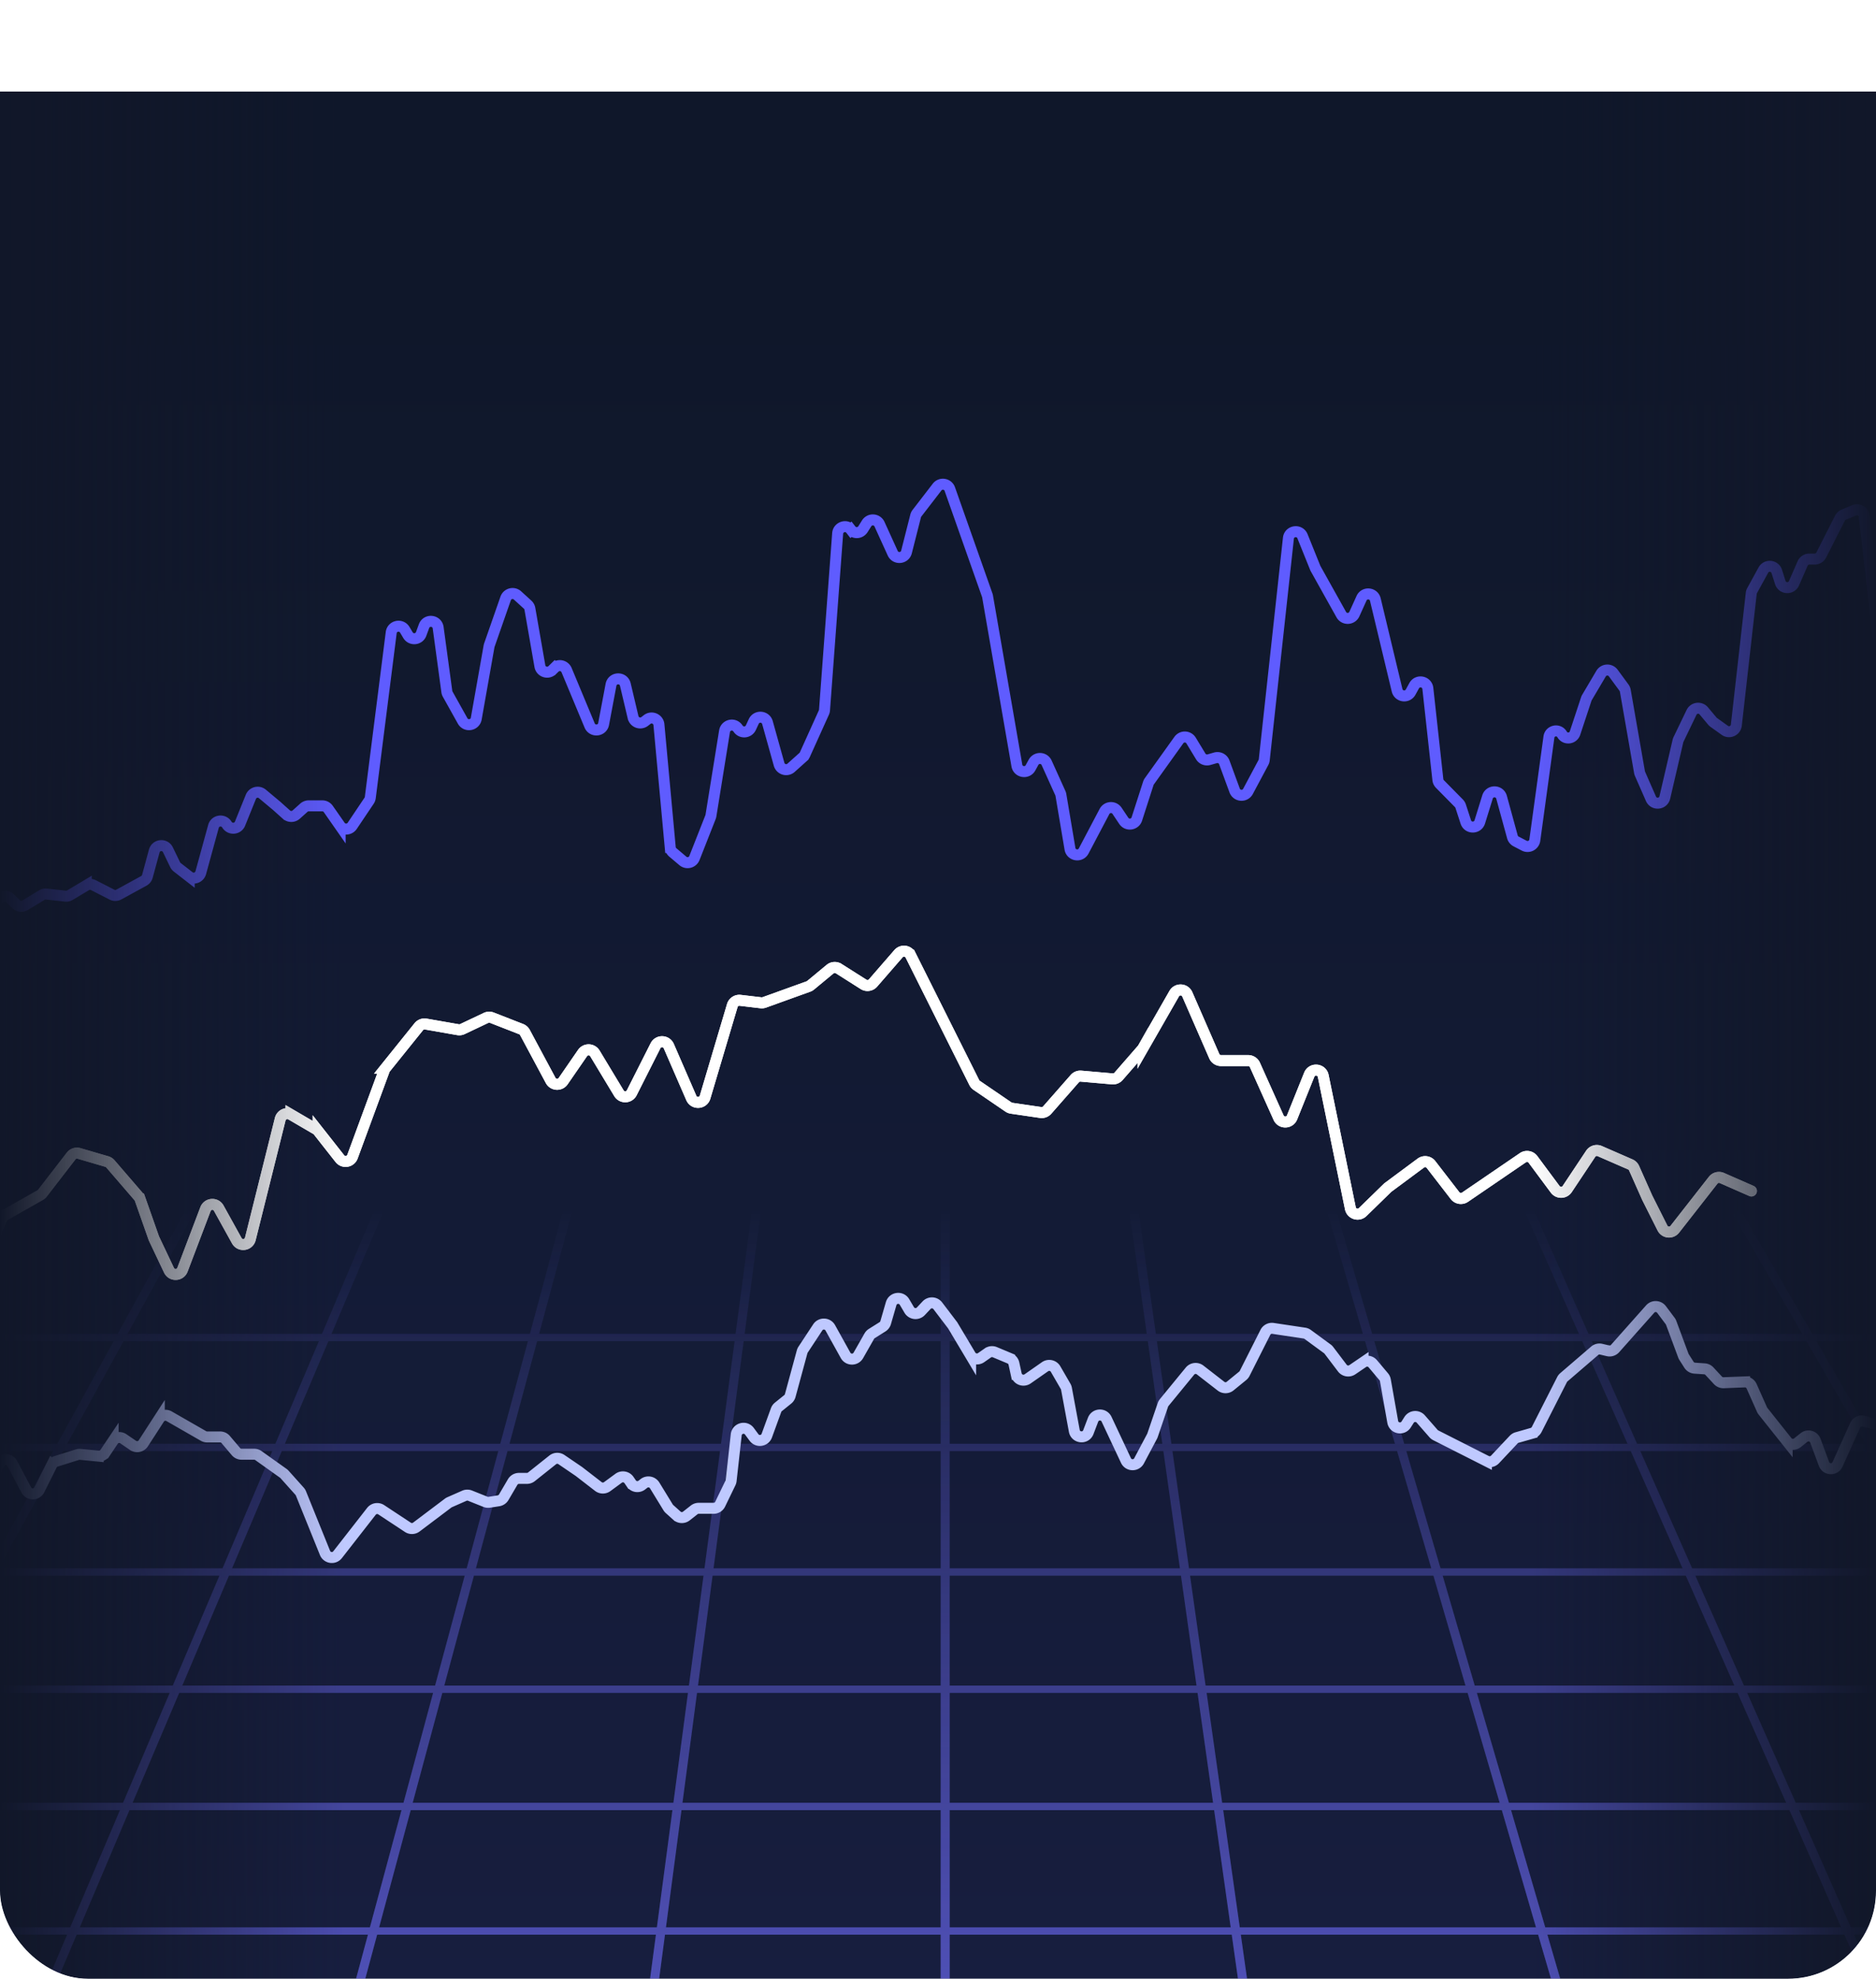 <svg xmlns="http://www.w3.org/2000/svg" width="512" height="540" fill="none"><g clip-path="url(#a)"><g clip-path="url(#b)" filter="url(#c)"><path fill="#0F172A" d="M0 0h512v540H0z"/><path fill="url(#d)" d="M-40 60h592v468H-40z" opacity=".1"/><g filter="url(#e)" opacity=".6"><path fill="url(#f)" fill-rule="evenodd" d="M418.804 305.662c-.23-.52-.933-.79-1.572-.603-.638.187-.97.76-.74 1.28l14.432 32.655h-56.439l-9.691-33.225c-.157-.537-.819-.869-1.479-.742-.66.128-1.068.667-.912 1.204l9.557 32.763h-56.508l-4.682-33.108c-.078-.549-.687-.942-1.361-.879s-1.158.559-1.08 1.107l4.65 32.88h-53.794V306c0-.552-.55-1-1.228-1-.679 0-1.229.448-1.229 1v32.994h-53.503l4.361-32.887c.072-.549-.415-1.042-1.09-1.101-.674-.059-1.28.338-1.353.887l-4.389 33.101h-53.619l8.837-32.78c.145-.539-.274-1.072-.937-1.19-.663-.119-1.318.222-1.463.762l-8.953 33.208H90.48l13.86-32.668c.222-.521-.119-1.091-.76-1.271s-1.34.097-1.562.619l-14.137 33.32H34.81l17.898-32.586c.277-.504 0-1.095-.62-1.321s-1.346.001-1.623.505L32.12 338.994h-55.544l22.038-32.511c.328-.483.112-1.092-.482-1.358-.594-.267-1.342-.091-1.67.392l-22.692 33.477h-15.54c-.679 0-1.229.448-1.229 1s.55 1 1.229 1h14.185l-15.26 22.513c-.329.483-.113 1.091.481 1.358s1.342.091 1.67-.392l15.915-23.479h55.8l-15.376 27.995H-41.77c-.679 0-1.229.448-1.229 1s.55 1 1.229 1h56.316l-17.573 31.994H-41.77c-.679 0-1.229.448-1.229 1s.55 1 1.229 1h37.645L-20.6 434.977h-21.17c-.679 0-1.229.448-1.229 1s.55 1 1.229 1h20.07l-16.475 29.995h-3.597c-.679 0-1.229.447-1.229.999 0 .553.55 1 1.229 1h2.498l-3.62 6.591c-.277.504.001 1.095.62 1.321.62.225 1.346-.001 1.623-.505l4.068-7.407h69.318l-13.574 31.995h-60.933c-.679 0-1.229.447-1.229.999 0 .553.55 1 1.229 1h60.085L5.588 532.96h-47.36c-.678 0-1.228.448-1.228 1s.55 1 1.229 1h46.51l-13.574 31.994H-41.77c-.679 0-1.229.448-1.229 1s.55 1 1.229 1h32.088l-6.225 14.671c-.221.521.12 1.091.76 1.271.642.18 1.341-.097 1.563-.619l6.5-15.323h89.71l-3.985 14.783c-.146.539.274 1.072.936 1.19.663.119 1.318-.222 1.464-.762l4.1-15.211h85.125l-1.974 14.89c-.073.549.415 1.042 1.09 1.101.674.059 1.28-.338 1.353-.887l2.002-15.104h83.992v14.997c0 .552.55 1 1.229 1 .678 0 1.228-.448 1.228-1v-14.997H345.5l2.138 15.111c.077.549.686.942 1.36.879s1.158-.559 1.08-1.107l-2.105-14.883h91.063l4.441 15.228c.157.537.819.869 1.479.742.66-.128 1.069-.667.912-1.204l-4.307-14.766h90.993l6.777 15.335c.23.52.934.79 1.572.603.639-.187.97-.76.74-1.28l-6.478-14.658h17.606c.679 0 1.229-.448 1.229-1s-.55-1-1.229-1h-18.49l-14.14-31.994h32.63c.679 0 1.229-.448 1.229-1s-.55-1-1.229-1h-33.513l-13.257-29.995h46.77c.679 0 1.229-.447 1.229-1s-.55-.999-1.229-.999h-47.653l-14.14-31.995h61.793c.679 0 1.229-.447 1.229-1s-.55-.999-1.229-.999h-62.677l-13.256-29.995h71.685l3.137 5.425c.289.499 1.02.714 1.634.479s.878-.831.589-1.331l-2.644-4.573h1.532c.679 0 1.229-.448 1.229-1s-.55-1-1.229-1h-2.689l-17.342-29.994h20.031c.679 0 1.229-.448 1.229-1s-.55-1-1.229-1h-21.187l-18.498-31.994h39.685c.679 0 1.229-.448 1.229-1s-.55-1-1.229-1H511.93l-16.186-27.995h57.007l.063-.001c.198-.005.397-.05.58-.137.25-.12.429-.3.525-.505a.8.8 0 0 0 .081-.357l-.001-.035a.86.86 0 0 0-.169-.472l-.01-.014-24.558-33.98c-.344-.476-1.097-.635-1.681-.355s-.78.893-.436 1.369l23.479 32.487h-56.036l-19.322-33.42c-.289-.499-1.021-.714-1.635-.479-.614.236-.877.831-.588 1.331l18.83 32.568h-58.338zm13.004 35.332h-56.74l8.166 27.995h60.946zm14.983 27.995-12.372-27.995h58.61l16.186 27.995zm-1.727 2h-61.247l9.333 31.994h66.054zm16.751 31.994-14.14-31.994h62.696l18.498 31.994zm-1.728 2h-66.354l8.749 29.994h70.862zm15.867 29.994-13.256-29.994h67.327l17.342 29.994zm-1.727 2h-71.162l8.749 29.995h75.669zm14.14 31.994h-75.97l9.333 31.995h80.777zm15.024 33.994h-81.078l8.749 29.995h85.585zm14.139 31.995h-85.885l9.332 31.994h90.693zm-79.078 31.994-9.332-31.994h-85.954l4.525 31.994zm-93.234 0-4.525-31.994h-81.508v31.994zm-88.49 0V534.96h-79.485l-4.242 31.994zm-86.198 0 4.242-31.994H94.305l-8.626 31.994zm-87.366 0 8.626-31.994H7.338l-13.574 31.994zM8.187 532.96h84.142l8.086-29.995H20.913zm13.574-31.994h79.193l8.625-31.995H35.335zm14.423-33.994h73.934l8.086-29.995H48.909zm13.574-31.995h68.985l8.087-29.994H62.484zm10.126-29.994L47.16 434.977h-65.07l16.475-29.994zm3.448-2h64.037l8.625-31.994H76.906zm10.975-31.994-13.574 31.994H-.337l17.574-31.994zm3.448-2h58.778l7.547-27.995H89.632zm9.278-27.995-11.878 27.995h-56.82l15.376-27.995zm59.562 0-7.547 27.995h57.729l3.712-27.995zm56.365 0-3.712 27.995h57.48v-27.995zm56.225 0v27.995h58.036l-3.959-27.995zm56.55 0 3.959 27.995h61.015l-8.166-27.995zm65.557 29.995h-61.315l4.524 31.994h66.124zm9.916 33.994h-66.424l4.242 29.994h70.931zm9.332 31.994h-71.231l4.242 29.995h75.738zm9.332 31.994h-76.038l4.524 31.995h80.847zm9.916 33.994h-81.147l4.242 29.995h85.654zM340.41 532.96l-4.242-29.995h-76.983v29.995zm-83.682 0v-29.995h-75.243l-3.976 29.995zm-81.691 0 3.977-29.995H102.93l-8.086 29.995zm-71.568-31.994h75.81l4.242-31.995h-71.427zm9.164-33.994h71.153l3.977-29.995H120.72zm8.626-31.995h66.769l3.977-29.994h-62.66zm8.625-31.994h62.386l4.242-31.994h-58.003zm69.099-31.994-4.242 31.994h61.987v-31.994zm60.202 0v31.994h62.843l-4.524-31.994zm63.126 33.994h-63.126v29.994h67.368zm4.525 31.994h-67.651v29.995h71.893zm4.525 31.994h-72.176v31.995h76.7zm-74.633 31.995v-31.995h-70.736l-4.242 31.995zm-70.47-33.994h70.47v-29.995h-66.494zm4.241-31.995h66.229v-29.994h-62.252zm-209.507 2H46.31l-12.726 29.995h-69.067z" clip-rule="evenodd"/></g><path fill="url(#g)" fill-rule="evenodd" d="M418.804 305.662c-.23-.52-.933-.79-1.572-.603-.638.187-.97.76-.74 1.28l14.432 32.655h-56.439l-9.691-33.225c-.157-.537-.819-.869-1.479-.742-.66.128-1.068.667-.912 1.204l9.557 32.763h-56.508l-4.682-33.108c-.078-.549-.687-.942-1.361-.879s-1.158.559-1.08 1.107l4.65 32.88h-53.794V306c0-.552-.55-1-1.228-1-.679 0-1.229.448-1.229 1v32.994h-53.503l4.361-32.887c.072-.549-.415-1.042-1.09-1.101-.674-.059-1.28.338-1.353.887l-4.389 33.101h-53.619l8.837-32.78c.145-.539-.274-1.072-.937-1.19-.663-.119-1.318.222-1.463.762l-8.953 33.208H90.48l13.86-32.668c.222-.521-.119-1.091-.76-1.271s-1.34.097-1.562.619l-14.137 33.32H34.81l17.898-32.586c.277-.504 0-1.095-.62-1.321s-1.346.001-1.623.505L32.12 338.994h-55.544l22.038-32.511c.328-.483.112-1.092-.482-1.358-.594-.267-1.342-.091-1.67.392l-22.692 33.477h-15.54c-.679 0-1.229.448-1.229 1s.55 1 1.229 1h14.185l-15.26 22.513c-.329.483-.113 1.091.481 1.358s1.342.091 1.67-.392l15.915-23.479h55.8l-15.376 27.995H-41.77c-.679 0-1.229.448-1.229 1s.55 1 1.229 1h56.316l-17.573 31.994H-41.77c-.679 0-1.229.448-1.229 1s.55 1 1.229 1h37.645L-20.6 434.977h-21.17c-.679 0-1.229.448-1.229 1s.55 1 1.229 1h20.07l-16.475 29.995h-3.597c-.679 0-1.229.447-1.229.999 0 .553.55 1 1.229 1h2.498l-3.62 6.591c-.277.504.001 1.095.62 1.321.62.225 1.346-.001 1.623-.505l4.068-7.407h69.318l-13.574 31.995h-60.933c-.679 0-1.229.447-1.229.999 0 .553.55 1 1.229 1h60.085L5.588 532.96h-47.36c-.678 0-1.228.448-1.228 1s.55 1 1.229 1h46.51l-13.574 31.994H-41.77c-.679 0-1.229.448-1.229 1s.55 1 1.229 1h32.088l-6.225 14.671c-.221.521.12 1.091.76 1.271.642.18 1.341-.097 1.563-.619l6.5-15.323h89.71l-3.985 14.783c-.146.539.274 1.072.936 1.19.663.119 1.318-.222 1.464-.762l4.1-15.211h85.125l-1.974 14.89c-.073.549.415 1.042 1.09 1.101.674.059 1.28-.338 1.353-.887l2.002-15.104h83.992v14.997c0 .552.55 1 1.229 1 .678 0 1.228-.448 1.228-1v-14.997H345.5l2.138 15.111c.077.549.686.942 1.36.879s1.158-.559 1.08-1.107l-2.105-14.883h91.063l4.441 15.228c.157.537.819.869 1.479.742.66-.128 1.069-.667.912-1.204l-4.307-14.766h90.993l6.777 15.335c.23.52.934.79 1.572.603.639-.187.97-.76.74-1.28l-6.478-14.658h17.606c.679 0 1.229-.448 1.229-1s-.55-1-1.229-1h-18.49l-14.14-31.994h32.63c.679 0 1.229-.448 1.229-1s-.55-1-1.229-1h-33.513l-13.257-29.995h46.77c.679 0 1.229-.447 1.229-1s-.55-.999-1.229-.999h-47.653l-14.14-31.995h61.793c.679 0 1.229-.447 1.229-1s-.55-.999-1.229-.999h-62.677l-13.256-29.995h71.685l3.137 5.425c.289.499 1.02.714 1.634.479s.878-.831.589-1.331l-2.644-4.573h1.532c.679 0 1.229-.448 1.229-1s-.55-1-1.229-1h-2.689l-17.342-29.994h20.031c.679 0 1.229-.448 1.229-1s-.55-1-1.229-1h-21.187l-18.498-31.994h39.685c.679 0 1.229-.448 1.229-1s-.55-1-1.229-1H511.93l-16.186-27.995h57.007l.063-.001c.198-.005.397-.05.58-.137.25-.12.429-.3.525-.505a.8.8 0 0 0 .081-.357l-.001-.035a.86.86 0 0 0-.169-.472l-.01-.014-24.558-33.98c-.344-.476-1.097-.635-1.681-.355s-.78.893-.436 1.369l23.479 32.487h-56.036l-19.322-33.42c-.289-.499-1.021-.714-1.635-.479-.614.236-.877.831-.588 1.331l18.83 32.568h-58.338zm13.004 35.332h-56.74l8.166 27.995h60.946zm14.983 27.995-12.372-27.995h58.61l16.186 27.995zm-1.727 2h-61.247l9.333 31.994h66.054zm16.751 31.994-14.14-31.994h62.696l18.498 31.994zm-1.728 2h-66.354l8.749 29.994h70.862zm15.867 29.994-13.256-29.994h67.327l17.342 29.994zm-1.727 2h-71.162l8.749 29.995h75.669zm14.14 31.994h-75.97l9.333 31.995h80.777zm15.024 33.994h-81.078l8.749 29.995h85.585zm14.139 31.995h-85.885l9.332 31.994h90.693zm-79.078 31.994-9.332-31.994h-85.954l4.525 31.994zm-93.234 0-4.525-31.994h-81.508v31.994zm-88.49 0V534.96h-79.485l-4.242 31.994zm-86.198 0 4.242-31.994H94.305l-8.626 31.994zm-87.366 0 8.626-31.994H7.338l-13.574 31.994zM8.187 532.96h84.142l8.086-29.995H20.913zm13.574-31.994h79.193l8.625-31.995H35.335zm14.423-33.994h73.934l8.086-29.995H48.909zm13.574-31.995h68.985l8.087-29.994H62.484zm10.126-29.994L47.16 434.977h-65.07l16.475-29.994zm3.448-2h64.037l8.625-31.994H76.906zm10.975-31.994-13.574 31.994H-.337l17.574-31.994zm3.448-2h58.778l7.547-27.995H89.632zm9.278-27.995-11.878 27.995h-56.82l15.376-27.995zm59.562 0-7.547 27.995h57.729l3.712-27.995zm56.365 0-3.712 27.995h57.48v-27.995zm56.225 0v27.995h58.036l-3.959-27.995zm56.55 0 3.959 27.995h61.015l-8.166-27.995zm65.557 29.995h-61.315l4.524 31.994h66.124zm9.916 33.994h-66.424l4.242 29.994h70.931zm9.332 31.994h-71.231l4.242 29.995h75.738zm9.332 31.994h-76.038l4.524 31.995h80.847zm9.916 33.994h-81.147l4.242 29.995h85.654zM340.41 532.96l-4.242-29.995h-76.983v29.995zm-83.682 0v-29.995h-75.243l-3.976 29.995zm-81.691 0 3.977-29.995H102.93l-8.086 29.995zm-71.568-31.994h75.81l4.242-31.995h-71.427zm9.164-33.994h71.153l3.977-29.995H120.72zm8.626-31.995h66.769l3.977-29.994h-62.66zm8.625-31.994h62.386l4.242-31.994h-58.003zm69.099-31.994-4.242 31.994h61.987v-31.994zm60.202 0v31.994h62.843l-4.524-31.994zm63.126 33.994h-63.126v29.994h67.368zm4.525 31.994h-67.651v29.995h71.893zm4.525 31.994h-72.176v31.995h76.7zm-74.633 31.995v-31.995h-70.736l-4.242 31.995zm-70.47-33.994h70.47v-29.995h-66.494zm4.241-31.995h66.229v-29.994h-62.252zm-209.507 2H46.31l-12.726 29.995h-69.067z" clip-rule="evenodd" opacity=".4"/><path stroke="#5F5CFF" stroke-linecap="round" stroke-width="3" d="m-285 213.538 6.8-1.299a2 2 0 0 0 1.158-.681l5.679-6.781a2 2 0 0 1 2.906-.17l9.023 8.521c.283.268.638.446 1.021.515l9.029 1.617c.254.046.513.042.765-.011l7.078-1.492a2 2 0 0 0 1.441-1.206l2.232-5.507c.676-1.67 3.043-1.664 3.711.01l4.041 10.134a2 2 0 0 0 3.262.684l.598-.589a2 2 0 0 1 2.641-.146l1.133.893a2 2 0 0 0 3.188-1.124l3.943-17.207c.36-1.571 2.336-2.093 3.424-.904l7.029 7.673a2 2 0 0 0 2.149.532l4.021-1.44a2 2 0 0 0 1.091-.944l2.281-4.289a2 2 0 0 1 3.266-.384l3.37 3.823a2 2 0 0 0 1.797.655l19.906-2.985c.339-.051.659-.188.93-.398l4.468-3.467a2 2 0 0 1 2.31-.101l2.95 1.902a2 2 0 0 0 1.811.182l3.82-1.493a2 2 0 0 1 1.456 0l3.793 1.483a2 2 0 0 0 1.849-.207l6.932-4.69a2 2 0 0 1 2.343.073l4.694 3.621c.423.327.959.47 1.488.399l5.346-.718a2 2 0 0 1 2.22 1.556l1.211 5.554c.359 1.645 2.467 2.137 3.518.82l5.834-7.315a2 2 0 0 1 3.112-.019l6.529 7.98c.262.32.617.551 1.017.661l11.825 3.258c.366.102.754.096 1.118-.016l5.605-1.721a2 2 0 0 0 1.217-1.048l3.41-7.125c.786-1.643 3.18-1.465 3.715.277l3.22 10.487a2 2 0 0 0 2.996 1.094l1.885-1.216a2 2 0 0 1 1.873-.156l8.617 3.704c.267.114.505.286.7.501l7.72 8.605a2 2 0 0 0 2.325.48l5.142-2.368a2 2 0 0 0 .832-.714l2.803-4.239a2 2 0 0 1 3.115-.278l4.021 4.211a2 2 0 0 0 1.81.585l14.11-2.608c.216-.041.425-.116.617-.224l3.935-2.215a2 2 0 0 1 2.977 1.616l.057.9c.102 1.608 1.968 2.442 3.234 1.444l.622-.49a2 2 0 0 1 2.641.146l1.635 1.61a2 2 0 0 0 2.44.285l4.588-2.781a2 2 0 0 1 1.256-.278l5.157.569c.434.048.87-.047 1.245-.271l4.472-2.67a2 2 0 0 1 1.937-.063l5.071 2.595c.59.302 1.29.292 1.872-.027l6.825-3.738a2 2 0 0 0 .969-1.231l1.875-6.908c.485-1.785 2.926-2.012 3.73-.346l1.968 4.071c.134.278.33.521.575.71l3.265 2.535a2 2 0 0 0 3.155-1.051l3.47-12.655c.465-1.698 2.757-1.982 3.661-.471.848 1.418 2.966 1.277 3.584-.254l2.965-7.337a2 2 0 0 1 3.137-.785l3.892 3.253 2.666 2.387a2 2 0 0 0 2.668 0l2.096-1.877c.367-.328.842-.51 1.335-.51h3.692a2 2 0 0 1 1.64.855l3.232 4.631a2 2 0 0 0 3.3-.029l4.607-6.855c.173-.258.284-.554.324-.863l5.711-45.011c.239-1.885 2.725-2.406 3.701-.775l.878 1.468c.863 1.443 3.014 1.242 3.594-.337l.78-2.123c.719-1.957 3.578-1.645 3.859.421l2.366 17.437c.034.248.114.487.236.706l4.078 7.304c.917 1.642 3.388 1.225 3.715-.627l3.494-19.745q.029-.158.081-.31l4.449-12.75a2 2 0 0 1 3.236-.819l2.757 2.514c.327.298.546.697.623 1.134l2.73 15.646c.276 1.586 2.216 2.212 3.367 1.087l.676-.659a2 2 0 0 1 3.243.661l6.294 15.105c.764 1.833 3.443 1.553 3.812-.398l2.015-10.687c.401-2.123 3.415-2.192 3.912-.09l2.117 8.949a2 2 0 0 0 3.173 1.119l.66-.513c1.248-.968 3.073-.176 3.218 1.397l3.09 33.522a2 2 0 0 0 .699 1.343l2.745 2.324a2 2 0 0 0 3.154-.794l4.398-11.171q.079-.202.113-.415l3.707-23.012c.282-1.752 2.536-2.296 3.586-.866l.173.235c.9 1.225 2.784 1.038 3.425-.341l.791-1.7c.784-1.684 3.24-1.483 3.74.306l3.179 11.39a2 2 0 0 0 3.261.952l3.289-2.946a2 2 0 0 0 .489-.667l5.181-11.472c.096-.213.154-.441.171-.675l3.588-48.189c.136-1.827 2.452-2.525 3.575-1.077l.058.075a2 2 0 0 0 3.274-.162l1.004-1.597c.847-1.349 2.854-1.214 3.514.235l3.603 7.916c.782 1.72 3.294 1.495 3.758-.336l2.498-9.843c.067-.264.188-.512.354-.728l5.502-7.144c.968-1.257 2.943-.941 3.471.555l10.219 28.967q.056.159.085.324l7.995 46.143c.323 1.864 2.815 2.279 3.724.62l.825-1.504c.793-1.446 2.898-1.365 3.576.139l3.744 8.29q.107.237.15.491l2.474 14.684c.318 1.888 2.85 2.293 3.741.6l5.678-10.779c.706-1.341 2.588-1.44 3.431-.182l1.834 2.737c.931 1.389 3.053 1.091 3.565-.5l3.138-9.742q.096-.296.278-.551l8.054-11.252a2 2 0 0 1 3.336.127l2.636 4.342a2 2 0 0 0 2.26.885l1.745-.5a2 2 0 0 1 2.428 1.233l2.82 7.676c.595 1.621 2.828 1.776 3.641.252l4.216-7.899c.12-.225.196-.471.224-.725l6.594-60.472c.226-2.068 3.066-2.461 3.843-.532l3.521 8.731 7.067 12.658c.8 1.433 2.891 1.345 3.568-.151l1.958-4.325c.786-1.735 3.323-1.494 3.767.359l5.934 24.758c.427 1.778 2.817 2.099 3.698.498l.958-1.743c.942-1.712 3.527-1.197 3.741.745l2.733 24.899c.049.447.248.865.564 1.185l5.181 5.259c.218.221.381.489.477.784l1.406 4.316c.604 1.855 3.234 1.836 3.812-.026l2.106-6.79c.592-1.91 3.311-1.864 3.839.065l2.96 10.816c.147.537.512.989 1.005 1.246l2.206 1.149a2 2 0 0 0 2.905-1.503l3.851-28.136c.25-1.828 2.67-2.307 3.598-.712.841 1.445 2.994 1.221 3.518-.367l3.08-9.317q.068-.204.177-.389l3.851-6.52a2 2 0 0 1 3.334-.167l2.928 3.986c.183.249.306.537.359.841l3.877 22.225q.043.238.139.459l2.986 6.808c.773 1.761 3.344 1.523 3.78-.351l3.587-15.418q.05-.215.146-.415l3.559-7.395a2 2 0 0 1 3.336-.417l2.346 2.802q.163.194.369.342l3.025 2.167c1.241.889 2.98.116 3.152-1.401l4.073-35.985c.029-.258.108-.508.233-.736l3.069-5.597c.845-1.541 3.125-1.321 3.659.354l.968 3.035c.561 1.758 3.001 1.883 3.739.191l2.352-5.393a2 2 0 0 1 1.834-1.2h1.462a2 2 0 0 0 1.784-1.095l5.111-10.07a2 2 0 0 1 1.012-.94l2.864-1.197a2 2 0 0 1 2.758 1.619l3.699 32.459 3.879 16.675a2 2 0 0 0 .484.909l3.35 3.6c1.032 1.109 2.875.712 3.359-.724l6.961-20.661c.659-1.956 3.49-1.753 3.863.277l3.553 19.347q.051.278.177.531l3.485 6.991a2 2 0 0 0 3.346.365l3.325-4.115c.144-.178.257-.381.332-.598l8.388-24.036a2 2 0 0 1 3.236-.819l2.817 2.568c.29.265.496.61.592.991l4.212 16.766c.092.366.286.698.559.959l2.363 2.257a2 2 0 0 0 3.043-.333l4.269-6.372a2 2 0 0 1 1.11-.81l3.254-.932a2 2 0 0 0 1.361-1.337L588 146.195l3.474-17.424c.431-2.159 3.524-2.14 3.928.024l7.504 40.178c.062.331.206.642.42.902l8.737 10.641a2 2 0 0 0 2.303.582l4.951-2.027c.441-.18.803-.512 1.021-.936L627 165.18"/><path stroke="#BFC9FF" stroke-linecap="round" stroke-width="3" d="m-184 350.177 10.586 3.602a2 2 0 0 0 2.277-.738l3.031-4.284q.106-.15.183-.318l14.384-31.186c.534-1.159 2.01-1.521 3.028-.754v0c.331.25.579.598.704.992l5.163 16.217c.095.296.257.567.475.79l8.386 8.594a2 2 0 0 0 1.877.554l2.831-.647a2 2 0 0 1 2.258 1.104l7.568 16.218c.162.349.422.643.748.848l7.585 4.765c.273.171.501.406.664.685l3.375 5.782c.803 1.377 2.817 1.306 3.521-.125l6.743-13.703q.113-.23.165-.481l1.156-5.632c.33-1.603 2.338-2.154 3.439-.944l1.513 1.663a2 2 0 0 0 3.21-.344l3.275-5.656a2 2 0 0 1 3.196-.359l3.032 3.265a2 2 0 0 0 3.315-.601l1.554-3.784c.572-1.391 2.417-1.677 3.383-.524l1.696 2.023a2 2 0 0 0 2.682.352l6.301-4.424c.445-.312.743-.791.827-1.328l2.283-14.625c.056-.362.21-.701.447-.981l2.442-2.898a2 2 0 0 1 3.181.162l2.18 3.195a2 2 0 0 0 2.251.781l.751-.236a2 2 0 0 1 2.482 1.234l3.73 10.411c.08.226.202.436.358.62l3.564 4.198q.2.236.461.399l5.703 3.583c.349.219.621.54.78.92l9.626 22.976c.086.205.206.395.355.561l3.679 4.109a2 2 0 0 0 1.49.666h2.345a2 2 0 0 1 1.805 1.138l2.17 4.543c.721 1.511 2.869 1.52 3.602.014l3.962-8.129c.716-1.47 2.798-1.506 3.565-.062l3.838 7.234c.762 1.436 2.828 1.411 3.555-.043l3.384-6.763a2 2 0 0 1 1.19-1.013l5.803-1.823a2 2 0 0 1 .791-.083l4.907.475a2 2 0 0 0 1.854-.877l2.214-3.303a2 2 0 0 1 2.786-.54l2.642 1.798a2 2 0 0 0 2.805-.567l4.358-6.739a2 2 0 0 1 2.675-.649l9.393 5.387c.303.174.646.265.995.265h3.541c.588 0 1.145.258 1.525.706l2.802 3.3a2 2 0 0 0 1.525.705h3.435c.416 0 .821.13 1.16.371l6.798 4.84q.18.128.33.295l4.118 4.599c.154.172.277.37.364.584l6.57 16.25c.577 1.428 2.484 1.695 3.431.481l9.232-11.83a2 2 0 0 1 2.678-.439l7.28 4.802a2 2 0 0 0 2.305-.073l8.687-6.548q.186-.14.399-.234l4.019-1.767a2 2 0 0 1 1.547-.026l4.211 1.683c.334.133.697.174 1.053.119l2.521-.397a2 2 0 0 0 1.415-.963l2.441-4.163a2 2 0 0 1 1.726-.988h2.155c.453 0 .892-.153 1.246-.435l5.8-4.615a2 2 0 0 1 2.371-.089L158 376.56l5.309 4.104a2 2 0 0 0 2.405.031l3.117-2.285a2 2 0 0 1 2.835.486l.629.922a2 2 0 0 0 2.887.446l.551-.432a2 2 0 0 1 2.94.528l3.674 6.001q.154.249.37.444l2.033 1.824a2 2 0 0 0 2.571.085l2.135-1.677a2 2 0 0 1 1.235-.427h4.056c.766 0 1.465-.438 1.8-1.128l2.803-5.787c.099-.204.163-.424.188-.65l1.396-12.495c.202-1.807 2.515-2.429 3.596-.967l1.256 1.699c.948 1.283 2.942.994 3.488-.504l2.536-6.97c.124-.342.34-.644.623-.872l2.563-2.071c.328-.264.563-.625.674-1.031l3.246-11.944q.084-.309.26-.576l4.008-6.084c.826-1.255 2.689-1.184 3.419.129l4.169 7.508c.758 1.364 2.716 1.374 3.487.017l2.992-5.262c.164-.288.395-.53.675-.706l2.929-1.839c.415-.261.72-.666.857-1.138l1.499-5.178c.488-1.685 2.753-1.971 3.644-.46l1.288 2.185a2 2 0 0 0 3.183.351l1.556-1.662a2 2 0 0 1 3.052.156l4.066 5.34 4.899 8.207a2 2 0 0 0 2.862.615l1.837-1.282a2 2 0 0 1 1.917-.205l4.024 1.685a2 2 0 0 1 1.182 1.421l.642 2.957a2 2 0 0 0 3.099 1.216l4.753-3.317a2 2 0 0 1 2.876.638l2.736 4.728c.115.197.194.412.236.636l2.136 11.502c.369 1.987 3.117 2.235 3.836.347l1.289-3.387c.628-1.65 2.929-1.736 3.679-.139l5.296 11.273c.701 1.492 2.804 1.543 3.577.087l3.549-6.689q.075-.14.126-.292l2.832-8.301c.077-.226.195-.437.347-.622l7.035-8.579a2 2 0 0 1 2.773-.312l5.704 4.426a2 2 0 0 0 2.491-.031l3.438-2.807c.217-.178.394-.398.52-.648l5.658-11.208a2 2 0 0 1 2.081-1.077l8.582 1.284c.32.048.625.173.886.365l5.367 3.933q.235.172.411.405l3.676 4.848a2 2 0 0 0 2.719.446l2.937-1.999a2 2 0 0 1 2.655.364l2.991 3.549c.226.269.378.594.44.941l2.011 11.369c.317 1.796 2.676 2.264 3.656.725l.805-1.264a2 2 0 0 1 3.192-.244l3.487 3.982c.168.193.372.351.601.467l13.819 7.001a2 2 0 0 0 2.36-.414l5.097-5.418c.248-.263.561-.454.908-.553l4.131-1.18a2 2 0 0 0 1.234-1.017l6.926-13.631c.118-.233.281-.441.479-.611l8.428-7.245a2 2 0 0 1 1.763-.43l1.848.436a2 2 0 0 0 1.953-.619l9.581-10.782a2 2 0 0 1 3.096.129l2.358 3.148c.115.153.207.323.274.502l3.325 8.953q.074.199.188.378l1.344 2.111c.341.535.915.876 1.548.921l2.706.188c.506.036.98.263 1.326.635l2.337 2.516c.397.427.96.66 1.543.637l5.728-.224a2 2 0 0 1 1.906 1.184l2.844 6.382q.104.232.262.431l6.594 8.284a2 2 0 0 0 2.813.316l1.772-1.416a2 2 0 0 1 3.124.868l2.345 6.332c.621 1.677 2.964 1.758 3.699.127l4.807-10.671a2 2 0 0 1 2.311-1.118l9.414 2.365a2 2 0 0 0 2.219-.937l8.113-14.015a2 2 0 0 1 2.934-.595l2.831 2.134c.241.181.438.415.575.683l3.068 5.974c.733 1.427 2.763 1.454 3.534.046l3.563-6.511q.126-.23.308-.421l4.022-4.211c.195-.204.345-.448.439-.714l1.783-5.041a2 2 0 0 1 3.319-.727l2.054 2.111a2 2 0 0 0 2.6.23l3.453-2.479a2 2 0 0 1 3.047.944l1.601 4.424 2.688 6.754a2 2 0 0 0 2.768 1.042l4.215-2.151a2 2 0 0 1 2.714.919l1.74 3.643c.239.501.676.88 1.205 1.046l3.751 1.178c.276.087.53.233.744.427l4.175 3.788 3.271 2.642q.229.185.395.428l2.758 4.042a2 2 0 0 0 3.253.072l2.104-2.809a2 2 0 0 0 .321-.643l1.865-6.446c.443-1.53 2.41-1.953 3.443-.741l3.307 3.877a2 2 0 0 0 3.224-.248l4.43-7.188a2 2 0 0 1 .305-.382l8.655-8.457q.169-.164.29-.368v0a1.827 1.827 0 0 1 3.015-.175c1.856 2.405 4.063 5.214 4.364 5.403.4.252 3.167 2.618 4.5 3.769l3.27 2.739a2 2 0 0 0 2.502.053l2.865-2.199c.239-.183.433-.419.569-.688l1.608-3.199a2 2 0 0 1 3.136-.578l3.55 3.244 2.129 2.293a2 2 0 0 0 2.837.095l2.315-2.181a2 2 0 0 1 3.253.777l3.995 11.084a2 2 0 0 0 3.166.856l.412-.345a2 2 0 0 1 3.051.595l4.249 8.009a2 2 0 0 0 .218.327l9.506 11.644c.241.296.562.516.924.635l9.414 3.098c.347.114.719.131 1.076.048l8.327-1.927a2 2 0 0 1 1.223.104l7.556 3.165a2 2 0 0 0 1.671-.058l6.192-3.112c.318-.16.588-.402.781-.701L737 379.7"/><g filter="url(#h)"><path stroke="#fff" stroke-linecap="round" stroke-width="3" d="m478 300.008-8.057-3.536a2 2 0 0 0-2.378.599l-10.48 13.391a2 2 0 0 1-3.362-.334l-4.158-8.272-3.587-8.07a2 2 0 0 0-1.028-1.021l-8.345-3.64a2 2 0 0 0-2.465.725l-6.416 9.639a2 2 0 0 1-3.271.084l-6.08-8.189a2 2 0 0 0-2.733-.459l-15.811 10.792a2 2 0 0 1-2.711-.43l-6.569-8.507a2 2 0 0 0-2.774-.384l-9.018 6.687-6.858 6.688c-1.133 1.104-3.038.519-3.356-1.03l-7.408-36.117c-.398-1.942-3.075-2.184-3.814-.345l-4.687 11.654c-.658 1.636-2.958 1.682-3.68.073l-6.465-14.401a2 2 0 0 0-1.825-1.181h-7.432a2 2 0 0 1-1.833-1.2l-7.364-16.874c-.657-1.507-2.751-1.621-3.568-.195l-8.518 14.863a2 2 0 0 1-.227.32l-6.451 7.403a2 2 0 0 1-1.681.678l-8.571-.748a2 2 0 0 0-1.677.674l-7.536 8.588a2 2 0 0 1-1.793.66l-7.945-1.163a2 2 0 0 1-.839-.327l-8.668-5.916a2 2 0 0 1-.661-.757l-17.386-34.756a2 2 0 0 0-3.299-.417l-6.947 7.998a2 2 0 0 1-2.581.377l-6.797-4.308a2 2 0 0 0-2.347.149l-5.303 4.395q-.269.222-.598.341l-12.05 4.343a2 2 0 0 1-.913.105l-5.665-.671a2 2 0 0 0-2.152 1.416l-7.434 25.01c-.532 1.789-3.008 1.939-3.751.227l-6.151-14.161c-.675-1.554-2.856-1.617-3.62-.105l-6.484 12.839c-.709 1.403-2.685 1.478-3.498.131l-6.567-10.887a2 2 0 0 0-3.359-.102l-5.302 7.69c-.85 1.232-2.702 1.129-3.409-.19l-7.024-13.098a2 2 0 0 0-1.035-.918l-7.988-3.116a2 2 0 0 0-1.583.056l-6.452 3.056a2 2 0 0 1-1.2.163l-8.805-1.537a2 2 0 0 0-1.902.717l-9.091 11.303a2 2 0 0 0-.319.562l-8.686 23.6c-.54 1.468-2.481 1.775-3.449.546l-5.916-7.519a2 2 0 0 0-.562-.489l-6.847-4.006a2 2 0 0 0-2.95 1.242l-8.16 32.69c-.44 1.762-2.81 2.073-3.69.486l-4.929-8.892c-.825-1.488-3.014-1.331-3.619.26l-6.282 16.539c-.625 1.647-2.922 1.739-3.676.146l-4.123-8.698-3.778-10.735a2 2 0 0 0-.371-.642l-7.731-8.971a2 2 0 0 0-.954-.613l-7.6-2.224a2 2 0 0 0-2.145.697l-7.84 10.154c-.162.21-.365.386-.596.517l-9.662 5.48a2 2 0 0 0-.848.943l-8.649 19.913a2 2 0 0 1-3.19.674l-7.78-7.165a2 2 0 0 1-.324-.385l-16.206-25.075a2 2 0 0 0-1.05-.812l-8.5-2.818a2 2 0 0 0-2.554 1.352l-7.071 24.91c-.481 1.694-2.758 1.985-3.65.466l-7.153-12.187a2 2 0 0 0-1.518-.977l-7.154-.741a2 2 0 0 0-1.38.37l-7.944 5.761a2 2 0 0 1-.791.344l-8.583 1.674a2 2 0 0 1-.915-.035l-9.087-2.511a2 2 0 0 1-.864-.496l-7.519-7.332a2 2 0 0 0-2.967.193l-6.02 7.631c-.939 1.191-2.81.944-3.408-.45l-5.9-13.755c-.671-1.563-2.862-1.63-3.625-.11l-6.303 12.537q-.13.259-.328.47l-9.214 9.819c-1.037 1.105-2.878.701-3.356-.737l-22.892-68.779c-.674-2.025-3.626-1.728-3.883.391l-8.411 69.327c-.21 1.734-2.386 2.384-3.513 1.05l-12.549-14.859a2 2 0 0 0-.221-.223l-11.236-9.701a2 2 0 0 0-3.129.689l-8.342 18.439a2 2 0 0 1-2.017 1.166l-6.809-.664a2 2 0 0 1-1.68-1.292l-7.7-20.649c-.565-1.516-2.602-1.768-3.521-.436l-4.959 7.193a2 2 0 0 1-3.371-.123l-6.663-11.351c-.786-1.339-2.732-1.311-3.479.051l-6.424 11.715a2 2 0 0 1-.67.719l-7.56 4.874a2 2 0 0 1-2.944-.948l-6.651-16.881c-.586-1.49-2.598-1.72-3.507-.402l-5.513 7.997a2 2 0 0 1-2.966.368l-5.355-4.699c-1.117-.981-2.877-.442-3.254.997l-8.93 34.131a2 2 0 0 1-1.367 1.412l-6.446 1.908a2 2 0 0 1-.568.082h-10.656q-.204 0-.406.042l-8.171 1.693a2 2 0 0 0-.959.496l-6.687 6.236a2 2 0 0 1-3.088-.448l-7.596-12.907c-.88-1.496-3.117-1.237-3.633.42l-6.188 19.873c-.523 1.68-2.805 1.914-3.658.375l-5.589-10.082c-.733-1.323-2.613-1.384-3.431-.113l-6.944 10.792a2 2 0 0 1-.406.457l-8.151 6.756a2 2 0 0 1-3.161-.871l-6.959-19.611a2 2 0 0 0-1.781-1.328l-6.665-.346a2 2 0 0 1-1.483-.779l-8.991-11.71c-.948-1.235-2.88-.961-3.448.488l-5.784 14.748c-.113.29-.293.549-.524.757l-17.052 15.345a2 2 0 0 1-3.188-.728l-8.277-20.178a2 2 0 0 0-.336-.547l-10.819-12.554a2 2 0 0 1-.212-.298l-8.156-13.971a2 2 0 0 1-.182-.413l-6.534-20.984c-.615-1.976-3.458-1.831-3.87.197l-10.013 49.4a2 2 0 0 1-.719 1.172l-11.386 9.008c-.202.16-.433.279-.68.351l-17.071 4.994a2 2 0 0 1-2.296-.923l-4.791-8.339"/></g><path stroke="#fff" stroke-linecap="round" stroke-width="3" d="m478 300.008-8.057-3.536a2 2 0 0 0-2.378.599l-10.48 13.391a2 2 0 0 1-3.362-.334l-4.158-8.272-3.587-8.07a2 2 0 0 0-1.028-1.021l-8.345-3.64a2 2 0 0 0-2.465.725l-6.416 9.639a2 2 0 0 1-3.271.084l-6.08-8.189a2 2 0 0 0-2.733-.459l-15.811 10.792a2 2 0 0 1-2.711-.43l-6.569-8.507a2 2 0 0 0-2.774-.384l-9.018 6.687-6.858 6.688c-1.133 1.104-3.038.519-3.356-1.03l-7.408-36.117c-.398-1.942-3.075-2.184-3.814-.345l-4.687 11.654c-.658 1.636-2.958 1.682-3.68.073l-6.465-14.401a2 2 0 0 0-1.825-1.181h-7.432a2 2 0 0 1-1.833-1.2l-7.364-16.874c-.657-1.507-2.751-1.621-3.568-.195l-8.518 14.863a2 2 0 0 1-.227.32l-6.451 7.403a2 2 0 0 1-1.681.678l-8.571-.748a2 2 0 0 0-1.677.674l-7.536 8.588a2 2 0 0 1-1.793.66l-7.945-1.163a2 2 0 0 1-.839-.327l-8.668-5.916a2 2 0 0 1-.661-.757l-17.386-34.756a2 2 0 0 0-3.299-.417l-6.947 7.998a2 2 0 0 1-2.581.377l-6.797-4.308a2 2 0 0 0-2.347.149l-5.303 4.395q-.269.222-.598.341l-12.05 4.343a2 2 0 0 1-.913.105l-5.665-.671a2 2 0 0 0-2.152 1.416l-7.434 25.01c-.532 1.789-3.008 1.939-3.751.227l-6.151-14.161c-.675-1.554-2.856-1.617-3.62-.105l-6.484 12.839c-.709 1.403-2.685 1.478-3.498.131l-6.567-10.887a2 2 0 0 0-3.359-.102l-5.302 7.69c-.85 1.232-2.702 1.129-3.409-.19l-7.024-13.098a2 2 0 0 0-1.035-.918l-7.988-3.116a2 2 0 0 0-1.583.056l-6.452 3.056a2 2 0 0 1-1.2.163l-8.805-1.537a2 2 0 0 0-1.902.717l-9.091 11.303a2 2 0 0 0-.319.562l-8.686 23.6c-.54 1.468-2.481 1.775-3.449.546l-5.916-7.519a2 2 0 0 0-.562-.489l-6.847-4.006a2 2 0 0 0-2.95 1.242l-8.16 32.69c-.44 1.762-2.81 2.073-3.69.486l-4.929-8.892c-.825-1.488-3.014-1.331-3.619.26l-6.282 16.539c-.625 1.647-2.922 1.739-3.676.146l-4.123-8.698-3.778-10.735a2 2 0 0 0-.371-.642l-7.731-8.971a2 2 0 0 0-.954-.613l-7.6-2.224a2 2 0 0 0-2.145.697l-7.84 10.154c-.162.21-.365.386-.596.517l-9.662 5.48a2 2 0 0 0-.848.943l-8.649 19.913a2 2 0 0 1-3.19.674l-7.78-7.165a2 2 0 0 1-.324-.385l-16.206-25.075a2 2 0 0 0-1.05-.812l-8.5-2.818a2 2 0 0 0-2.554 1.352l-7.071 24.91c-.481 1.694-2.758 1.985-3.65.466l-7.153-12.187a2 2 0 0 0-1.518-.977l-7.154-.741a2 2 0 0 0-1.38.37l-7.944 5.761a2 2 0 0 1-.791.344l-8.583 1.674a2 2 0 0 1-.915-.035l-9.087-2.511a2 2 0 0 1-.864-.496l-7.519-7.332a2 2 0 0 0-2.967.193l-6.02 7.631c-.939 1.191-2.81.944-3.408-.45l-5.9-13.755c-.671-1.563-2.862-1.63-3.625-.11l-6.303 12.537q-.13.259-.328.47l-9.214 9.819c-1.037 1.105-2.878.701-3.356-.737l-22.892-68.779c-.674-2.025-3.626-1.728-3.883.391l-8.411 69.327c-.21 1.734-2.386 2.384-3.513 1.05l-12.549-14.859a2 2 0 0 0-.221-.223l-11.236-9.701a2 2 0 0 0-3.129.689l-8.342 18.439a2 2 0 0 1-2.017 1.166l-6.809-.664a2 2 0 0 1-1.68-1.292l-7.7-20.649c-.565-1.516-2.602-1.768-3.521-.436l-4.959 7.193a2 2 0 0 1-3.371-.123l-6.663-11.351c-.786-1.339-2.732-1.311-3.479.051l-6.424 11.715a2 2 0 0 1-.67.719l-7.56 4.874a2 2 0 0 1-2.944-.948l-6.651-16.881c-.586-1.49-2.598-1.72-3.507-.402l-5.513 7.997a2 2 0 0 1-2.966.368l-5.355-4.699c-1.117-.981-2.877-.442-3.254.997l-8.93 34.131a2 2 0 0 1-1.367 1.412l-6.446 1.908a2 2 0 0 1-.568.082h-10.656q-.204 0-.406.042l-8.171 1.693a2 2 0 0 0-.959.496l-6.687 6.236a2 2 0 0 1-3.088-.448l-7.596-12.907c-.88-1.496-3.117-1.237-3.633.42l-6.188 19.873c-.523 1.68-2.805 1.914-3.658.375l-5.589-10.082c-.733-1.323-2.613-1.384-3.431-.113l-6.944 10.792a2 2 0 0 1-.406.457l-8.151 6.756a2 2 0 0 1-3.161-.871l-6.959-19.611a2 2 0 0 0-1.781-1.328l-6.665-.346a2 2 0 0 1-1.483-.779l-8.991-11.71c-.948-1.235-2.88-.961-3.448.488l-5.784 14.748c-.113.29-.293.549-.524.757l-17.052 15.345a2 2 0 0 1-3.188-.728l-8.277-20.178a2 2 0 0 0-.336-.547l-10.819-12.554a2 2 0 0 1-.212-.298l-8.156-13.971a2 2 0 0 1-.182-.413l-6.534-20.984c-.615-1.976-3.458-1.831-3.87.197l-10.013 49.4a2 2 0 0 1-.719 1.172l-11.386 9.008c-.202.16-.433.279-.68.351l-17.071 4.994a2 2 0 0 1-2.296-.923l-4.791-8.339"/><path fill="url(#i)" d="M418 0h94v540h-94z"/><path fill="url(#j)" d="M0 0h94v540H0z" transform="matrix(-1 0 0 1 94 0)"/></g></g><defs><linearGradient id="d" x1="256" x2="256" y1="60" y2="528" gradientUnits="userSpaceOnUse"><stop stop-color="#5F5CFF" stop-opacity="0"/><stop offset="1" stop-color="#5F5CFF"/></linearGradient><linearGradient id="f" x1="255.5" x2="255.5" y1="305" y2="584.951" gradientUnits="userSpaceOnUse"><stop stop-color="#716EFF" stop-opacity="0"/><stop offset="1" stop-color="#716EFF"/></linearGradient><linearGradient id="g" x1="255.5" x2="255.5" y1="305" y2="584.951" gradientUnits="userSpaceOnUse"><stop stop-color="#716EFF" stop-opacity="0"/><stop offset="1" stop-color="#716EFF"/></linearGradient><linearGradient id="i" x1="418" x2="512" y1="270" y2="270" gradientUnits="userSpaceOnUse"><stop stop-color="#111729" stop-opacity="0"/><stop offset="1" stop-color="#111729"/></linearGradient><linearGradient id="j" x1="0" x2="94" y1="270" y2="270" gradientUnits="userSpaceOnUse"><stop stop-color="#111729" stop-opacity="0"/><stop offset="1" stop-color="#111729"/></linearGradient><filter id="c" width="588" height="616" x="-38" y="-13" color-interpolation-filters="sRGB" filterUnits="userSpaceOnUse"><feFlood flood-opacity="0" result="BackgroundImageFix"/><feColorMatrix in="SourceAlpha" result="hardAlpha" values="0 0 0 0 0 0 0 0 0 0 0 0 0 0 0 0 0 0 127 0"/><feMorphology in="SourceAlpha" radius="12" result="effect1_dropShadow_17_20"/><feOffset dy="25"/><feGaussianBlur stdDeviation="25"/><feComposite in2="hardAlpha" operator="out"/><feColorMatrix values="0 0 0 0 0 0 0 0 0 0 0 0 0 0 0 0 0 0 0.25 0"/><feBlend in2="BackgroundImageFix" result="effect1_dropShadow_17_20"/><feBlend in="SourceGraphic" in2="effect1_dropShadow_17_20" result="shape"/></filter><filter id="e" width="616.654" height="299.605" x="-52.827" y="295.173" color-interpolation-filters="sRGB" filterUnits="userSpaceOnUse"><feFlood flood-opacity="0" result="BackgroundImageFix"/><feBlend in="SourceGraphic" in2="BackgroundImageFix" result="shape"/><feGaussianBlur result="effect1_foregroundBlur_17_20" stdDeviation="4.914"/></filter><filter id="h" width="1050" height="142.067" x="-560.5" y="223.068" color-interpolation-filters="sRGB" filterUnits="userSpaceOnUse"><feFlood flood-opacity="0" result="BackgroundImageFix"/><feBlend in="SourceGraphic" in2="BackgroundImageFix" result="shape"/><feGaussianBlur result="effect1_foregroundBlur_17_20" stdDeviation="5"/></filter><clipPath id="a"><rect width="512" height="540" fill="#fff" rx="24"/></clipPath><clipPath id="b"><path fill="#fff" d="M0 0h512v540H0z"/></clipPath></defs></svg>